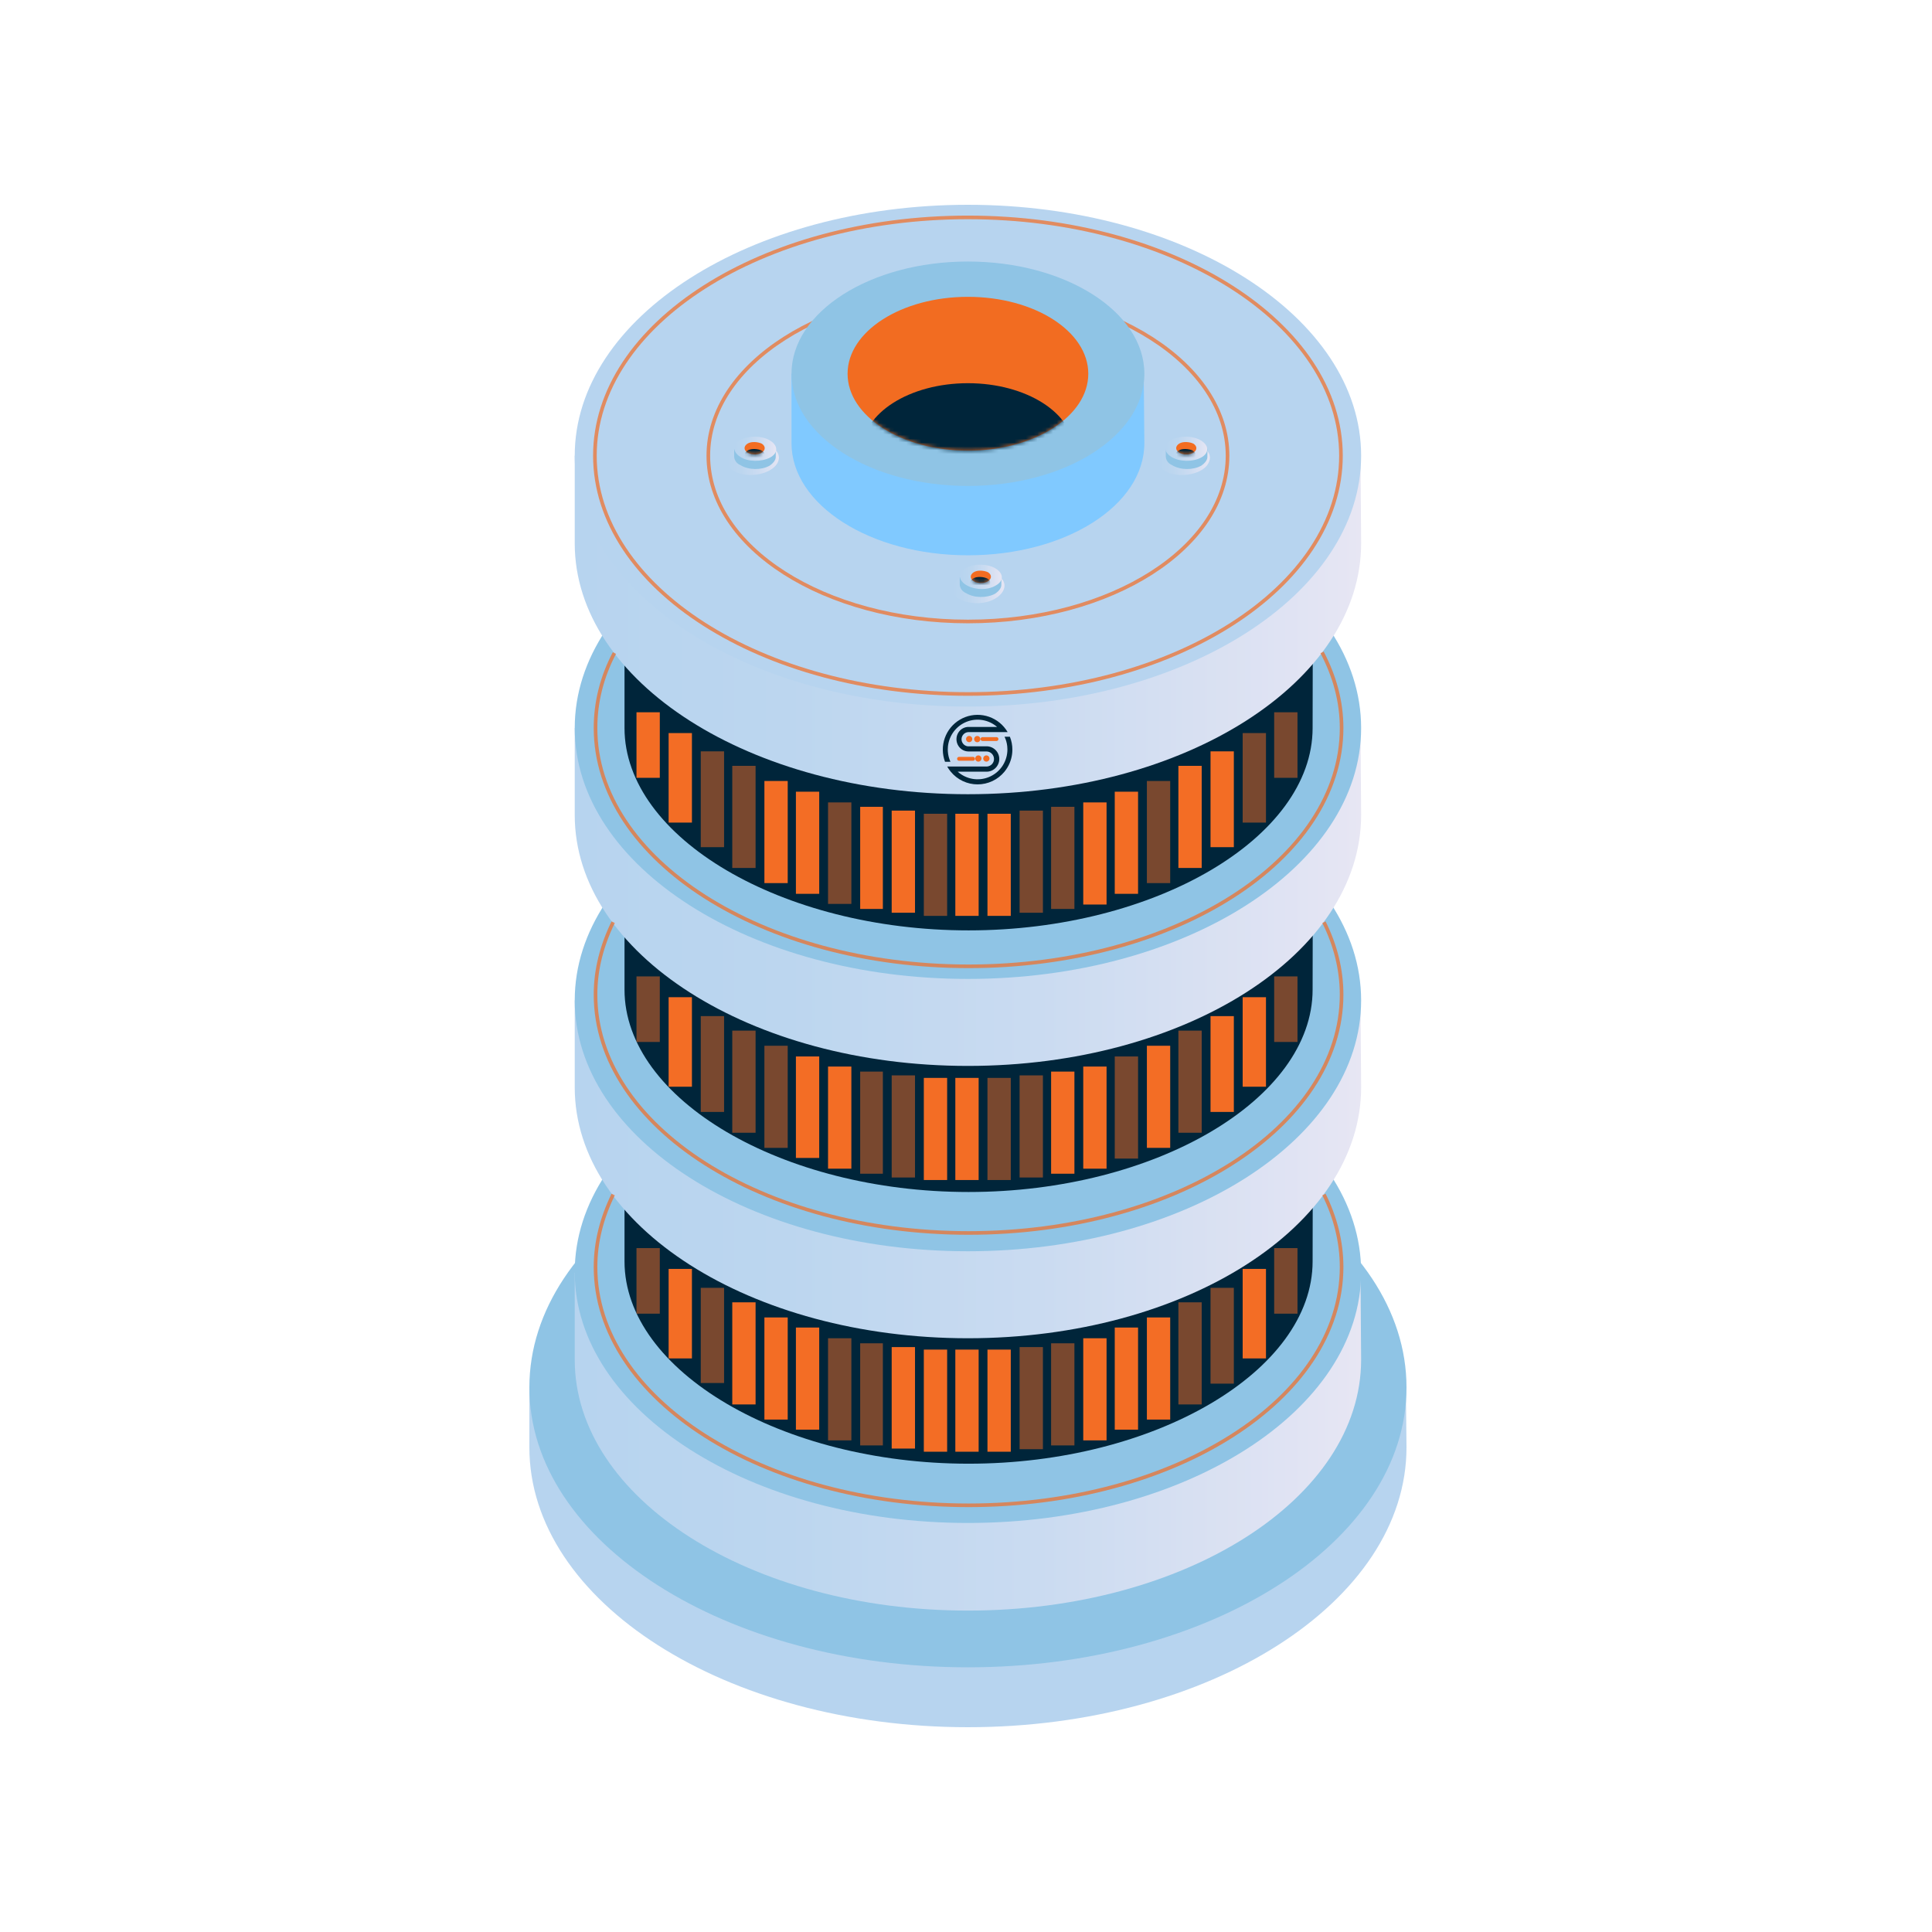 <svg xmlns="http://www.w3.org/2000/svg" width="500" height="500" viewBox="0 0 500 500" fill="none"><path d="M364 374.563C364 414.534 313.121 447 250.5 447C187.879 447 137 414.534 137 374.563V359.064H363.837L364 374.563Z" fill="#B7D4EF"></path><path d="M250.5 431.501C313.184 431.501 364 399.07 364 359.064C364 319.058 313.184 286.627 250.5 286.627C187.816 286.627 137 319.058 137 359.064C137 399.07 187.816 431.501 250.5 431.501Z" fill="#8FC4E5"></path><path d="M352.258 351.886C352.258 387.778 306.761 416.818 250.5 416.818C194.239 416.818 148.741 387.778 148.741 351.886V329.372H352.095L352.258 351.886Z" fill="url(#paint0_linear_1685_18673)"></path><path d="M250.5 394.14C306.7 394.14 352.258 365.069 352.258 329.208C352.258 293.347 306.7 264.275 250.5 264.275C194.3 264.275 148.741 293.347 148.741 329.208C148.741 365.069 194.3 394.14 250.5 394.14Z" fill="#8FC4E5"></path><path d="M339.702 326.434C339.702 354.822 298.933 378.805 250.663 378.805C202.393 378.805 161.624 354.822 161.624 326.434V243.393H339.865L339.702 326.434Z" fill="#00253A"></path><path d="M352.258 281.406C352.258 317.298 306.761 346.338 250.5 346.338C194.239 346.338 148.741 317.298 148.741 281.406V258.892H352.095L352.258 281.406Z" fill="url(#paint1_linear_1685_18673)"></path><path d="M250.5 323.824C306.7 323.824 352.258 294.753 352.258 258.892C352.258 223.031 306.7 193.959 250.5 193.959C194.3 193.959 148.741 223.031 148.741 258.892C148.741 294.753 194.3 323.824 250.5 323.824Z" fill="#8FC4E5"></path><path d="M339.702 256.118C339.702 284.506 298.933 308.488 250.663 308.488C202.393 308.488 161.624 284.506 161.624 256.118V173.076H339.865L339.702 256.118Z" fill="#00253A"></path><path d="M352.258 210.926C352.258 246.819 306.761 275.859 250.5 275.859C194.239 275.859 148.741 246.819 148.741 210.926V188.412H352.095L352.258 210.926Z" fill="url(#paint2_linear_1685_18673)"></path><path d="M250.5 253.345C306.7 253.345 352.258 224.274 352.258 188.412C352.258 152.551 306.7 123.48 250.5 123.48C194.3 123.48 148.741 152.551 148.741 188.412C148.741 224.274 194.3 253.345 250.5 253.345Z" fill="#8FC4E5"></path><path d="M339.702 188.412C339.702 216.799 298.933 240.782 250.663 240.782C202.393 240.782 161.624 216.799 161.624 188.412V105.37H339.865L339.702 188.412Z" fill="#00253A"></path><path d="M352.258 140.611C352.258 176.503 306.761 205.543 250.5 205.543C194.239 205.543 148.741 176.503 148.741 140.611V117.933H352.095L352.258 140.611Z" fill="url(#paint3_linear_1685_18673)"></path><path d="M250.5 182.865C306.7 182.865 352.258 153.794 352.258 117.932C352.258 82.071 306.7 53 250.5 53C194.3 53 148.741 82.071 148.741 117.932C148.741 153.794 194.3 182.865 250.5 182.865Z" fill="#B7D4EF"></path><path d="M250.5 160.84C287.606 160.84 317.687 141.63 317.687 117.933C317.687 94.235 287.606 75.025 250.5 75.025C213.394 75.025 183.313 94.235 183.313 117.933C183.313 141.63 213.394 160.84 250.5 160.84Z" fill="#B7D4EF"></path><path opacity="0.7" d="M250.5 160.84C287.606 160.84 317.687 141.63 317.687 117.933C317.687 94.235 287.606 75.025 250.5 75.025C213.394 75.025 183.313 94.235 183.313 117.933C183.313 141.63 213.394 160.84 250.5 160.84Z" stroke="#F26D24" stroke-width="0.937" stroke-miterlimit="10"></path><path opacity="0.7" d="M250.5 179.602C303.818 179.602 347.04 151.991 347.04 117.932C347.04 83.873 303.818 56.263 250.5 56.263C197.183 56.263 153.96 83.873 153.96 117.932C153.96 151.991 197.183 179.602 250.5 179.602Z" stroke="#F26D24" stroke-width="0.937" stroke-miterlimit="10"></path><path opacity="0.7" d="M342.148 168.834C345.41 175.034 347.204 181.56 347.204 188.412C347.204 222.51 303.989 250.082 250.663 250.082C197.338 250.082 154.123 222.51 154.123 188.412C154.123 181.723 155.754 175.197 159.015 168.998" stroke="#F26D24" stroke-width="0.937" stroke-miterlimit="10"></path><path opacity="0.7" d="M342.637 238.662C345.573 244.535 347.204 250.898 347.204 257.424C347.204 291.521 303.989 319.093 250.663 319.093C197.338 319.093 154.123 291.521 154.123 257.424C154.123 250.898 155.754 244.698 158.689 238.662" stroke="#F26D24" stroke-width="0.937" stroke-miterlimit="10"></path><path opacity="0.7" d="M342.637 309.141C345.573 315.014 347.204 321.377 347.204 327.903C347.204 362 303.989 389.572 250.663 389.572C197.338 389.572 154.123 362 154.123 327.903C154.123 321.377 155.754 315.177 158.689 309.141" stroke="#F26D24" stroke-width="0.937" stroke-miterlimit="10"></path><path d="M296.161 114.669C296.161 130.821 275.776 143.709 250.5 143.709C225.223 143.709 204.839 130.658 204.839 114.669V96.723H295.998L296.161 114.669Z" fill="#80C9FF"></path><path d="M250.5 125.763C275.718 125.763 296.161 112.762 296.161 96.723C296.161 80.685 275.718 67.683 250.5 67.683C225.282 67.683 204.839 80.685 204.839 96.723C204.839 112.762 225.282 125.763 250.5 125.763Z" fill="#8FC4E5"></path><path d="M250.5 116.628C267.702 116.628 281.647 107.716 281.647 96.724C281.647 85.731 267.702 76.82 250.5 76.82C233.298 76.82 219.353 85.731 219.353 96.724C219.353 107.716 233.298 116.628 250.5 116.628Z" fill="#F26C21"></path><mask id="mask0_1685_18673" style="mask-type:luminance" maskUnits="userSpaceOnUse" x="219" y="76" width="63" height="41"><path d="M250.5 116.628C267.702 116.628 281.647 107.716 281.647 96.724C281.647 85.731 267.702 76.82 250.5 76.82C233.298 76.82 219.353 85.731 219.353 96.724C219.353 107.716 233.298 116.628 250.5 116.628Z" fill="white"></path></mask><g mask="url(#mask0_1685_18673)"><path d="M250.5 134.084C265.631 134.084 277.897 126.269 277.897 116.628C277.897 106.987 265.631 99.171 250.5 99.171C235.369 99.171 223.104 106.987 223.104 116.628C223.104 126.269 235.369 134.084 250.5 134.084Z" fill="#00253A"></path></g><path d="M253.272 349.275H247.238V375.705H253.272V349.275Z" fill="#F36D25"></path><path d="M261.589 349.275H255.555V375.705H261.589V349.275Z" fill="#F36D25"></path><path opacity="0.5" d="M269.906 348.623H263.872V375.052H269.906V348.623Z" fill="#F36D25"></path><path opacity="0.5" d="M278.059 347.644H272.025V374.073H278.059V347.644Z" fill="#F36D25"></path><path d="M286.377 346.339H280.343V372.769H286.377V346.339Z" fill="#F36D25"></path><path d="M294.53 343.565H288.496V369.995H294.53V343.565Z" fill="#F36D25"></path><path d="M302.847 340.954H296.813V367.384H302.847V340.954Z" fill="#F36D25"></path><path opacity="0.5" d="M311.001 337.039H304.967V363.469H311.001V337.039Z" fill="#F36D25"></path><path opacity="0.5" d="M319.317 333.287H313.283V358.085H319.317V333.287Z" fill="#F36D25"></path><path d="M327.634 328.393H321.601V351.559H327.634V328.393Z" fill="#F36D25"></path><path opacity="0.5" d="M335.788 323.008H329.754V339.976H335.788V323.008Z" fill="#F36D25"></path><path d="M239.084 375.705H245.118V349.275H239.084V375.705Z" fill="#F36D25"></path><path d="M230.768 374.889H236.802V348.623H230.768V374.889Z" fill="#F36D25"></path><path opacity="0.5" d="M222.614 374.073H228.485V347.644H222.614V374.073Z" fill="#F36D25"></path><path opacity="0.5" d="M214.297 372.769H220.331V346.339H214.297V372.769Z" fill="#F36D25"></path><path d="M205.98 369.995H212.014V343.565H205.98V369.995Z" fill="#F36D25"></path><path d="M197.827 367.384H203.86V340.954H197.827V367.384Z" fill="#F36D25"></path><path d="M189.51 363.469H195.544V337.039H189.51V363.469Z" fill="#F36D25"></path><path opacity="0.5" d="M181.356 357.922H187.39V333.287H181.356V357.922Z" fill="#F36D25"></path><path d="M173.039 351.559H179.073V328.393H173.039V351.559Z" fill="#F36D25"></path><path opacity="0.5" d="M164.723 339.976H170.756V323.008H164.723V339.976Z" fill="#F36D25"></path><path d="M253.272 278.958H247.238V305.388H253.272V278.958Z" fill="#F36D25"></path><path opacity="0.5" d="M261.589 278.958H255.555V305.388H261.589V278.958Z" fill="#F36D25"></path><path opacity="0.5" d="M269.906 278.306H263.872V304.736H269.906V278.306Z" fill="#F36D25"></path><path d="M278.059 277.327H272.025V303.757H278.059V277.327Z" fill="#F36D25"></path><path d="M286.377 276.022H280.343V302.452H286.377V276.022Z" fill="#F36D25"></path><path opacity="0.5" d="M294.53 273.412H288.496V299.841H294.53V273.412Z" fill="#F36D25"></path><path d="M302.847 270.639H296.813V297.068H302.847V270.639Z" fill="#F36D25"></path><path opacity="0.5" d="M311.001 266.723H304.967V293.152H311.001V266.723Z" fill="#F36D25"></path><path d="M319.317 262.97H313.283V287.769H319.317V262.97Z" fill="#F36D25"></path><path d="M327.634 258.076H321.601V281.243H327.634V258.076Z" fill="#F36D25"></path><path opacity="0.5" d="M335.788 252.692H329.754V269.66H335.788V252.692Z" fill="#F36D25"></path><path d="M239.084 305.388H245.118V278.958H239.084V305.388Z" fill="#F36D25"></path><path opacity="0.5" d="M230.768 304.736H236.802V278.306H230.768V304.736Z" fill="#F36D25"></path><path opacity="0.5" d="M222.614 303.757H228.485V277.327H222.614V303.757Z" fill="#F36D25"></path><path d="M214.297 302.452H220.331V276.022H214.297V302.452Z" fill="#F36D25"></path><path d="M205.98 299.678H212.014V273.412H205.98V299.678Z" fill="#F36D25"></path><path opacity="0.5" d="M197.827 297.068H203.86V270.639H197.827V297.068Z" fill="#F36D25"></path><path opacity="0.5" d="M189.51 293.152H195.544V266.723H189.51V293.152Z" fill="#F36D25"></path><path opacity="0.5" d="M181.356 287.769H187.39V262.97H181.356V287.769Z" fill="#F36D25"></path><path d="M173.039 281.243H179.073V258.076H173.039V281.243Z" fill="#F36D25"></path><path opacity="0.5" d="M164.723 269.66H170.756V252.692H164.723V269.66Z" fill="#F36D25"></path><path d="M253.272 210.6H247.238V237.03H253.272V210.6Z" fill="#F36D25"></path><path d="M261.589 210.6H255.555V237.03H261.589V210.6Z" fill="#F36D25"></path><path opacity="0.5" d="M269.906 209.784H263.872V236.214H269.906V209.784Z" fill="#F36D25"></path><path opacity="0.5" d="M278.059 208.805H272.025V235.235H278.059V208.805Z" fill="#F36D25"></path><path d="M286.377 207.664H280.343V234.093H286.377V207.664Z" fill="#F36D25"></path><path d="M294.53 204.89H288.496V231.32H294.53V204.89Z" fill="#F36D25"></path><path opacity="0.5" d="M302.847 202.117H296.813V228.547H302.847V202.117Z" fill="#F36D25"></path><path d="M311.001 198.201H304.967V224.63H311.001V198.201Z" fill="#F36D25"></path><path d="M319.317 194.449H313.283V219.247H319.317V194.449Z" fill="#F36D25"></path><path opacity="0.5" d="M327.634 189.718H321.601V212.885H327.634V189.718Z" fill="#F36D25"></path><path opacity="0.5" d="M335.788 184.333H329.754V201.301H335.788V184.333Z" fill="#F36D25"></path><path opacity="0.5" d="M239.084 237.03H245.118V210.6H239.084V237.03Z" fill="#F36D25"></path><path d="M230.768 236.214H236.802V209.784H230.768V236.214Z" fill="#F36D25"></path><path d="M222.614 235.235H228.485V208.805H222.614V235.235Z" fill="#F36D25"></path><path opacity="0.5" d="M214.297 233.93H220.331V207.664H214.297V233.93Z" fill="#F36D25"></path><path d="M205.98 231.32H212.014V204.89H205.98V231.32Z" fill="#F36D25"></path><path d="M197.827 228.547H203.86V202.117H197.827V228.547Z" fill="#F36D25"></path><path opacity="0.5" d="M189.51 224.63H195.544V198.201H189.51V224.63Z" fill="#F36D25"></path><path opacity="0.5" d="M181.356 219.247H187.39V194.449H181.356V219.247Z" fill="#F36D25"></path><path d="M173.039 212.885H179.073V189.718H173.039V212.885Z" fill="#F36D25"></path><path d="M164.723 201.301H170.756V184.333H164.723V201.301Z" fill="#F36D25"></path><path d="M192.771 122.827C189.184 122.338 187.39 120.217 188.531 117.933C189.673 115.812 193.587 114.344 197.011 114.833C200.436 115.323 202.393 117.444 201.251 119.728C200.11 122.012 196.196 123.317 192.771 122.827Z" fill="url(#paint4_linear_1685_18673)"></path><path d="M189.999 116.301V118.096C189.999 118.912 190.488 119.891 191.63 120.38C193.75 121.685 197.011 121.685 199.131 120.543C200.11 119.891 200.762 119.075 200.762 118.259V116.138" fill="#8FC4E5"></path><path d="M191.63 118.259C189.51 116.954 189.51 114.996 191.63 113.854C193.75 112.712 197.174 112.712 199.294 114.017C201.414 115.323 201.414 117.28 199.294 118.422C197.011 119.564 193.586 119.564 191.63 118.259Z" fill="url(#paint5_linear_1685_18673)"></path><path d="M193.424 117.117C192.445 116.464 192.445 115.485 193.424 114.833C194.402 114.18 196.196 114.343 197.174 114.833C198.153 115.485 198.153 116.464 197.174 117.117C196.196 117.769 194.565 117.769 193.424 117.117Z" fill="#F26C21"></path><mask id="mask1_1685_18673" style="mask-type:luminance" maskUnits="userSpaceOnUse" x="192" y="114" width="6" height="4"><path d="M193.424 117.117C192.445 116.464 192.445 115.485 193.424 114.833C194.402 114.18 196.196 114.343 197.174 114.833C198.153 115.485 198.153 116.464 197.174 117.117C196.196 117.769 194.565 117.769 193.424 117.117Z" fill="white"></path></mask><g mask="url(#mask1_1685_18673)"><path d="M193.424 118.912C192.445 118.259 192.445 117.28 193.424 116.628C194.402 115.975 196.196 116.138 197.174 116.628C198.153 117.28 198.153 118.259 197.174 118.912C196.196 119.564 194.402 119.564 193.424 118.912Z" fill="#00253A"></path></g><path d="M251.152 155.946C247.564 155.456 245.771 153.335 246.912 151.051C248.054 148.93 251.967 147.462 255.392 147.951C258.817 148.441 260.773 150.562 259.632 152.846C258.49 155.13 254.74 156.598 251.152 155.946Z" fill="url(#paint6_linear_1685_18673)"></path><path d="M248.38 149.42V151.215C248.38 152.03 248.869 153.009 250.011 153.499C252.131 154.804 255.392 154.804 257.512 153.662C258.491 153.009 259.143 152.193 259.143 151.378V149.257" fill="#8FC4E5"></path><path d="M250.01 151.378C247.89 150.073 247.89 148.115 250.01 146.973C252.13 145.831 255.555 145.831 257.675 147.136C259.795 148.441 259.795 150.399 257.675 151.541C255.555 152.846 252.13 152.683 250.01 151.378Z" fill="url(#paint7_linear_1685_18673)"></path><path d="M251.967 150.399C250.989 149.746 250.989 148.767 251.967 148.115C252.946 147.462 254.739 147.625 255.718 148.115C256.696 148.767 256.696 149.746 255.718 150.399C254.739 151.051 252.946 151.051 251.967 150.399Z" fill="#F26C21"></path><mask id="mask2_1685_18673" style="mask-type:luminance" maskUnits="userSpaceOnUse" x="251" y="147" width="6" height="4"><path d="M251.967 150.399C250.989 149.746 250.989 148.767 251.967 148.115C252.946 147.462 254.739 147.625 255.718 148.115C256.696 148.767 256.696 149.746 255.718 150.399C254.739 151.051 252.946 151.051 251.967 150.399Z" fill="white"></path></mask><g mask="url(#mask2_1685_18673)"><path d="M251.804 152.03C250.826 151.377 250.826 150.398 251.804 149.746C252.783 149.093 254.576 149.256 255.555 149.746C256.533 150.235 256.533 151.377 255.555 152.03C254.576 152.683 252.783 152.683 251.804 152.03Z" fill="#00253A"></path></g><path d="M304.314 122.827C300.727 122.338 298.933 120.217 300.074 117.933C301.216 115.812 305.13 114.344 308.554 114.833C311.979 115.323 313.936 117.444 312.794 119.728C311.816 122.012 307.902 123.317 304.314 122.827Z" fill="url(#paint8_linear_1685_18673)"></path><path d="M301.705 116.301V118.096C301.705 118.912 302.194 119.891 303.336 120.38C305.456 121.685 308.717 121.685 310.837 120.543C311.816 119.891 312.468 119.075 312.468 118.259V116.138" fill="#8FC4E5"></path><path d="M303.172 118.259C301.053 116.954 301.053 114.996 303.172 113.854C305.292 112.712 308.717 112.712 310.837 114.017C312.957 115.323 312.957 117.28 310.837 118.422C308.717 119.564 305.292 119.564 303.172 118.259Z" fill="url(#paint9_linear_1685_18673)"></path><path d="M305.13 117.117C304.151 116.464 304.151 115.485 305.13 114.833C306.108 114.18 307.902 114.343 308.881 114.833C309.859 115.485 309.859 116.464 308.881 117.117C307.902 117.769 306.271 117.769 305.13 117.117Z" fill="#F26C21"></path><mask id="mask3_1685_18673" style="mask-type:luminance" maskUnits="userSpaceOnUse" x="304" y="114" width="6" height="4"><path d="M305.13 117.117C304.151 116.464 304.151 115.485 305.13 114.833C306.108 114.18 307.902 114.343 308.881 114.833C309.859 115.485 309.859 116.464 308.881 117.117C307.902 117.769 306.271 117.769 305.13 117.117Z" fill="white"></path></mask><g mask="url(#mask3_1685_18673)"><path d="M304.967 118.912C303.988 118.259 303.988 117.28 304.967 116.628C305.945 115.975 307.739 116.138 308.717 116.628C309.696 117.28 309.696 118.259 308.717 118.912C307.739 119.564 306.108 119.564 304.967 118.912Z" fill="#00253A"></path></g><path d="M262 193.998C262.002 195.606 261.572 197.184 260.754 198.569C260.518 198.969 260.251 199.351 259.957 199.71C259.113 200.738 258.051 201.566 256.849 202.135C255.646 202.703 254.333 202.998 253.003 202.998C251.673 202.998 250.359 202.703 249.157 202.135C247.955 201.566 246.893 200.738 246.049 199.71C245.706 199.294 245.401 198.847 245.137 198.377H255.4C255.908 198.35 256.385 198.126 256.73 197.753C257.075 197.38 257.261 196.887 257.248 196.379C257.235 195.871 257.025 195.388 256.661 195.033C256.298 194.677 255.81 194.478 255.301 194.477H250.65C250.15 194.477 249.658 194.356 249.215 194.123C248.772 193.891 248.392 193.555 248.107 193.143C247.731 192.604 247.53 191.962 247.53 191.305C247.53 190.647 247.731 190.005 248.107 189.466C248.392 189.053 248.773 188.716 249.216 188.483C249.66 188.25 250.153 188.127 250.654 188.127H258.046C256.98 187.206 255.683 186.595 254.294 186.359C252.906 186.123 251.48 186.271 250.169 186.788C248.859 187.305 247.716 188.17 246.862 189.29C246.009 190.411 245.478 191.743 245.328 193.143C245.298 193.416 245.284 193.69 245.284 193.964C245.284 194.137 245.284 194.308 245.302 194.477C245.362 195.4 245.588 196.305 245.971 197.147H244.569C243.83 195.169 243.81 192.993 244.513 191.002C245.217 189.01 246.598 187.329 248.416 186.254C250.234 185.178 252.372 184.777 254.456 185.119C256.54 185.461 258.438 186.526 259.816 188.127C260.176 188.543 260.497 188.991 260.776 189.466H250.66C250.197 189.474 249.753 189.656 249.418 189.976C249.082 190.295 248.879 190.729 248.848 191.191C248.817 191.654 248.961 192.111 249.251 192.472C249.54 192.834 249.955 193.073 250.413 193.143H255.327C256.198 193.143 257.033 193.489 257.649 194.105C258.265 194.721 258.611 195.556 258.611 196.427C258.611 197.298 258.265 198.133 257.649 198.749C257.033 199.365 256.198 199.71 255.327 199.71H247.851C248.929 200.675 250.256 201.318 251.681 201.566C253.106 201.813 254.572 201.655 255.912 201.109C257.251 200.564 258.411 199.652 259.258 198.48C260.104 197.307 260.605 195.92 260.701 194.477C260.712 194.309 260.719 194.137 260.719 193.964C260.719 193.686 260.703 193.414 260.676 193.143C260.585 192.287 260.351 191.451 259.982 190.672H261.362C261.784 191.73 262.001 192.859 262 193.998Z" fill="#00263A"></path><path d="M254.264 191.267H257.89" stroke="#F36C22" stroke-miterlimit="10" stroke-linecap="round"></path><path d="M248.198 196.379H251.823" stroke="#F36C22" stroke-miterlimit="10" stroke-linecap="round"></path><path d="M255.27 197.11C255.716 197.11 256.077 196.749 256.077 196.303C256.077 195.857 255.716 195.496 255.27 195.496C254.825 195.496 254.463 195.857 254.463 196.303C254.463 196.749 254.825 197.11 255.27 197.11Z" fill="#F36C22"></path><path d="M253.196 197.11C253.642 197.11 254.003 196.749 254.003 196.303C254.003 195.857 253.642 195.496 253.196 195.496C252.75 195.496 252.389 195.857 252.389 196.303C252.389 196.749 252.75 197.11 253.196 197.11Z" fill="#F36C22"></path><path d="M252.912 192.084C253.358 192.084 253.719 191.723 253.719 191.277C253.719 190.832 253.358 190.47 252.912 190.47C252.466 190.47 252.105 190.832 252.105 191.277C252.105 191.723 252.466 192.084 252.912 192.084Z" fill="#F36C22"></path><path d="M250.821 192.074C251.266 192.074 251.628 191.713 251.628 191.267C251.628 190.821 251.266 190.46 250.821 190.46C250.375 190.46 250.014 190.821 250.014 191.267C250.014 191.713 250.375 192.074 250.821 192.074Z" fill="#F36C22"></path><defs><linearGradient id="paint0_linear_1685_18673" x1="148.844" y1="373.018" x2="352.241" y2="373.018" gradientUnits="userSpaceOnUse"><stop stop-color="#B7D4EF"></stop><stop offset="0.27" stop-color="#BCD6EF"></stop><stop offset="0.59" stop-color="#CADBF1"></stop><stop offset="0.94" stop-color="#E2E4F3"></stop><stop offset="1" stop-color="#E7E6F3"></stop></linearGradient><linearGradient id="paint1_linear_1685_18673" x1="148.844" y1="302.586" x2="352.241" y2="302.586" gradientUnits="userSpaceOnUse"><stop stop-color="#B7D4EF"></stop><stop offset="0.27" stop-color="#BCD6EF"></stop><stop offset="0.59" stop-color="#CADBF1"></stop><stop offset="0.94" stop-color="#E2E4F3"></stop><stop offset="1" stop-color="#E7E6F3"></stop></linearGradient><linearGradient id="paint2_linear_1685_18673" x1="148.844" y1="232.155" x2="352.241" y2="232.155" gradientUnits="userSpaceOnUse"><stop stop-color="#B7D4EF"></stop><stop offset="0.27" stop-color="#BCD6EF"></stop><stop offset="0.59" stop-color="#CADBF1"></stop><stop offset="0.94" stop-color="#E2E4F3"></stop><stop offset="1" stop-color="#E7E6F3"></stop></linearGradient><linearGradient id="paint3_linear_1685_18673" x1="148.844" y1="161.725" x2="352.241" y2="161.725" gradientUnits="userSpaceOnUse"><stop stop-color="#B7D4EF"></stop><stop offset="0.27" stop-color="#BCD6EF"></stop><stop offset="0.59" stop-color="#CADBF1"></stop><stop offset="0.94" stop-color="#E2E4F3"></stop><stop offset="1" stop-color="#E7E6F3"></stop></linearGradient><linearGradient id="paint4_linear_1685_18673" x1="188.145" y1="118.856" x2="201.628" y2="118.856" gradientUnits="userSpaceOnUse"><stop stop-color="#B7D4EF"></stop><stop offset="0.27" stop-color="#BCD6EF"></stop><stop offset="0.59" stop-color="#CADBF1"></stop><stop offset="0.94" stop-color="#E2E4F3"></stop><stop offset="1" stop-color="#E7E6F3"></stop></linearGradient><linearGradient id="paint5_linear_1685_18673" x1="190.03" y1="116.11" x2="200.82" y2="116.11" gradientUnits="userSpaceOnUse"><stop stop-color="#B7D4EF"></stop><stop offset="0.27" stop-color="#BCD6EF"></stop><stop offset="0.59" stop-color="#CADBF1"></stop><stop offset="0.94" stop-color="#E2E4F3"></stop><stop offset="1" stop-color="#E7E6F3"></stop></linearGradient><linearGradient id="paint6_linear_1685_18673" x1="246.573" y1="152.061" x2="260.056" y2="152.061" gradientUnits="userSpaceOnUse"><stop stop-color="#B7D4EF"></stop><stop offset="0.27" stop-color="#BCD6EF"></stop><stop offset="0.59" stop-color="#CADBF1"></stop><stop offset="0.94" stop-color="#E2E4F3"></stop><stop offset="1" stop-color="#E7E6F3"></stop></linearGradient><linearGradient id="paint7_linear_1685_18673" x1="248.459" y1="149.316" x2="259.248" y2="149.316" gradientUnits="userSpaceOnUse"><stop stop-color="#B7D4EF"></stop><stop offset="0.27" stop-color="#BCD6EF"></stop><stop offset="0.59" stop-color="#CADBF1"></stop><stop offset="0.94" stop-color="#E2E4F3"></stop><stop offset="1" stop-color="#E7E6F3"></stop></linearGradient><linearGradient id="paint8_linear_1685_18673" x1="299.805" y1="118.856" x2="313.288" y2="118.856" gradientUnits="userSpaceOnUse"><stop stop-color="#B7D4EF"></stop><stop offset="0.27" stop-color="#BCD6EF"></stop><stop offset="0.59" stop-color="#CADBF1"></stop><stop offset="0.94" stop-color="#E2E4F3"></stop><stop offset="1" stop-color="#E7E6F3"></stop></linearGradient><linearGradient id="paint9_linear_1685_18673" x1="301.689" y1="116.11" x2="312.479" y2="116.11" gradientUnits="userSpaceOnUse"><stop stop-color="#B7D4EF"></stop><stop offset="0.27" stop-color="#BCD6EF"></stop><stop offset="0.59" stop-color="#CADBF1"></stop><stop offset="0.94" stop-color="#E2E4F3"></stop><stop offset="1" stop-color="#E7E6F3"></stop></linearGradient></defs></svg>